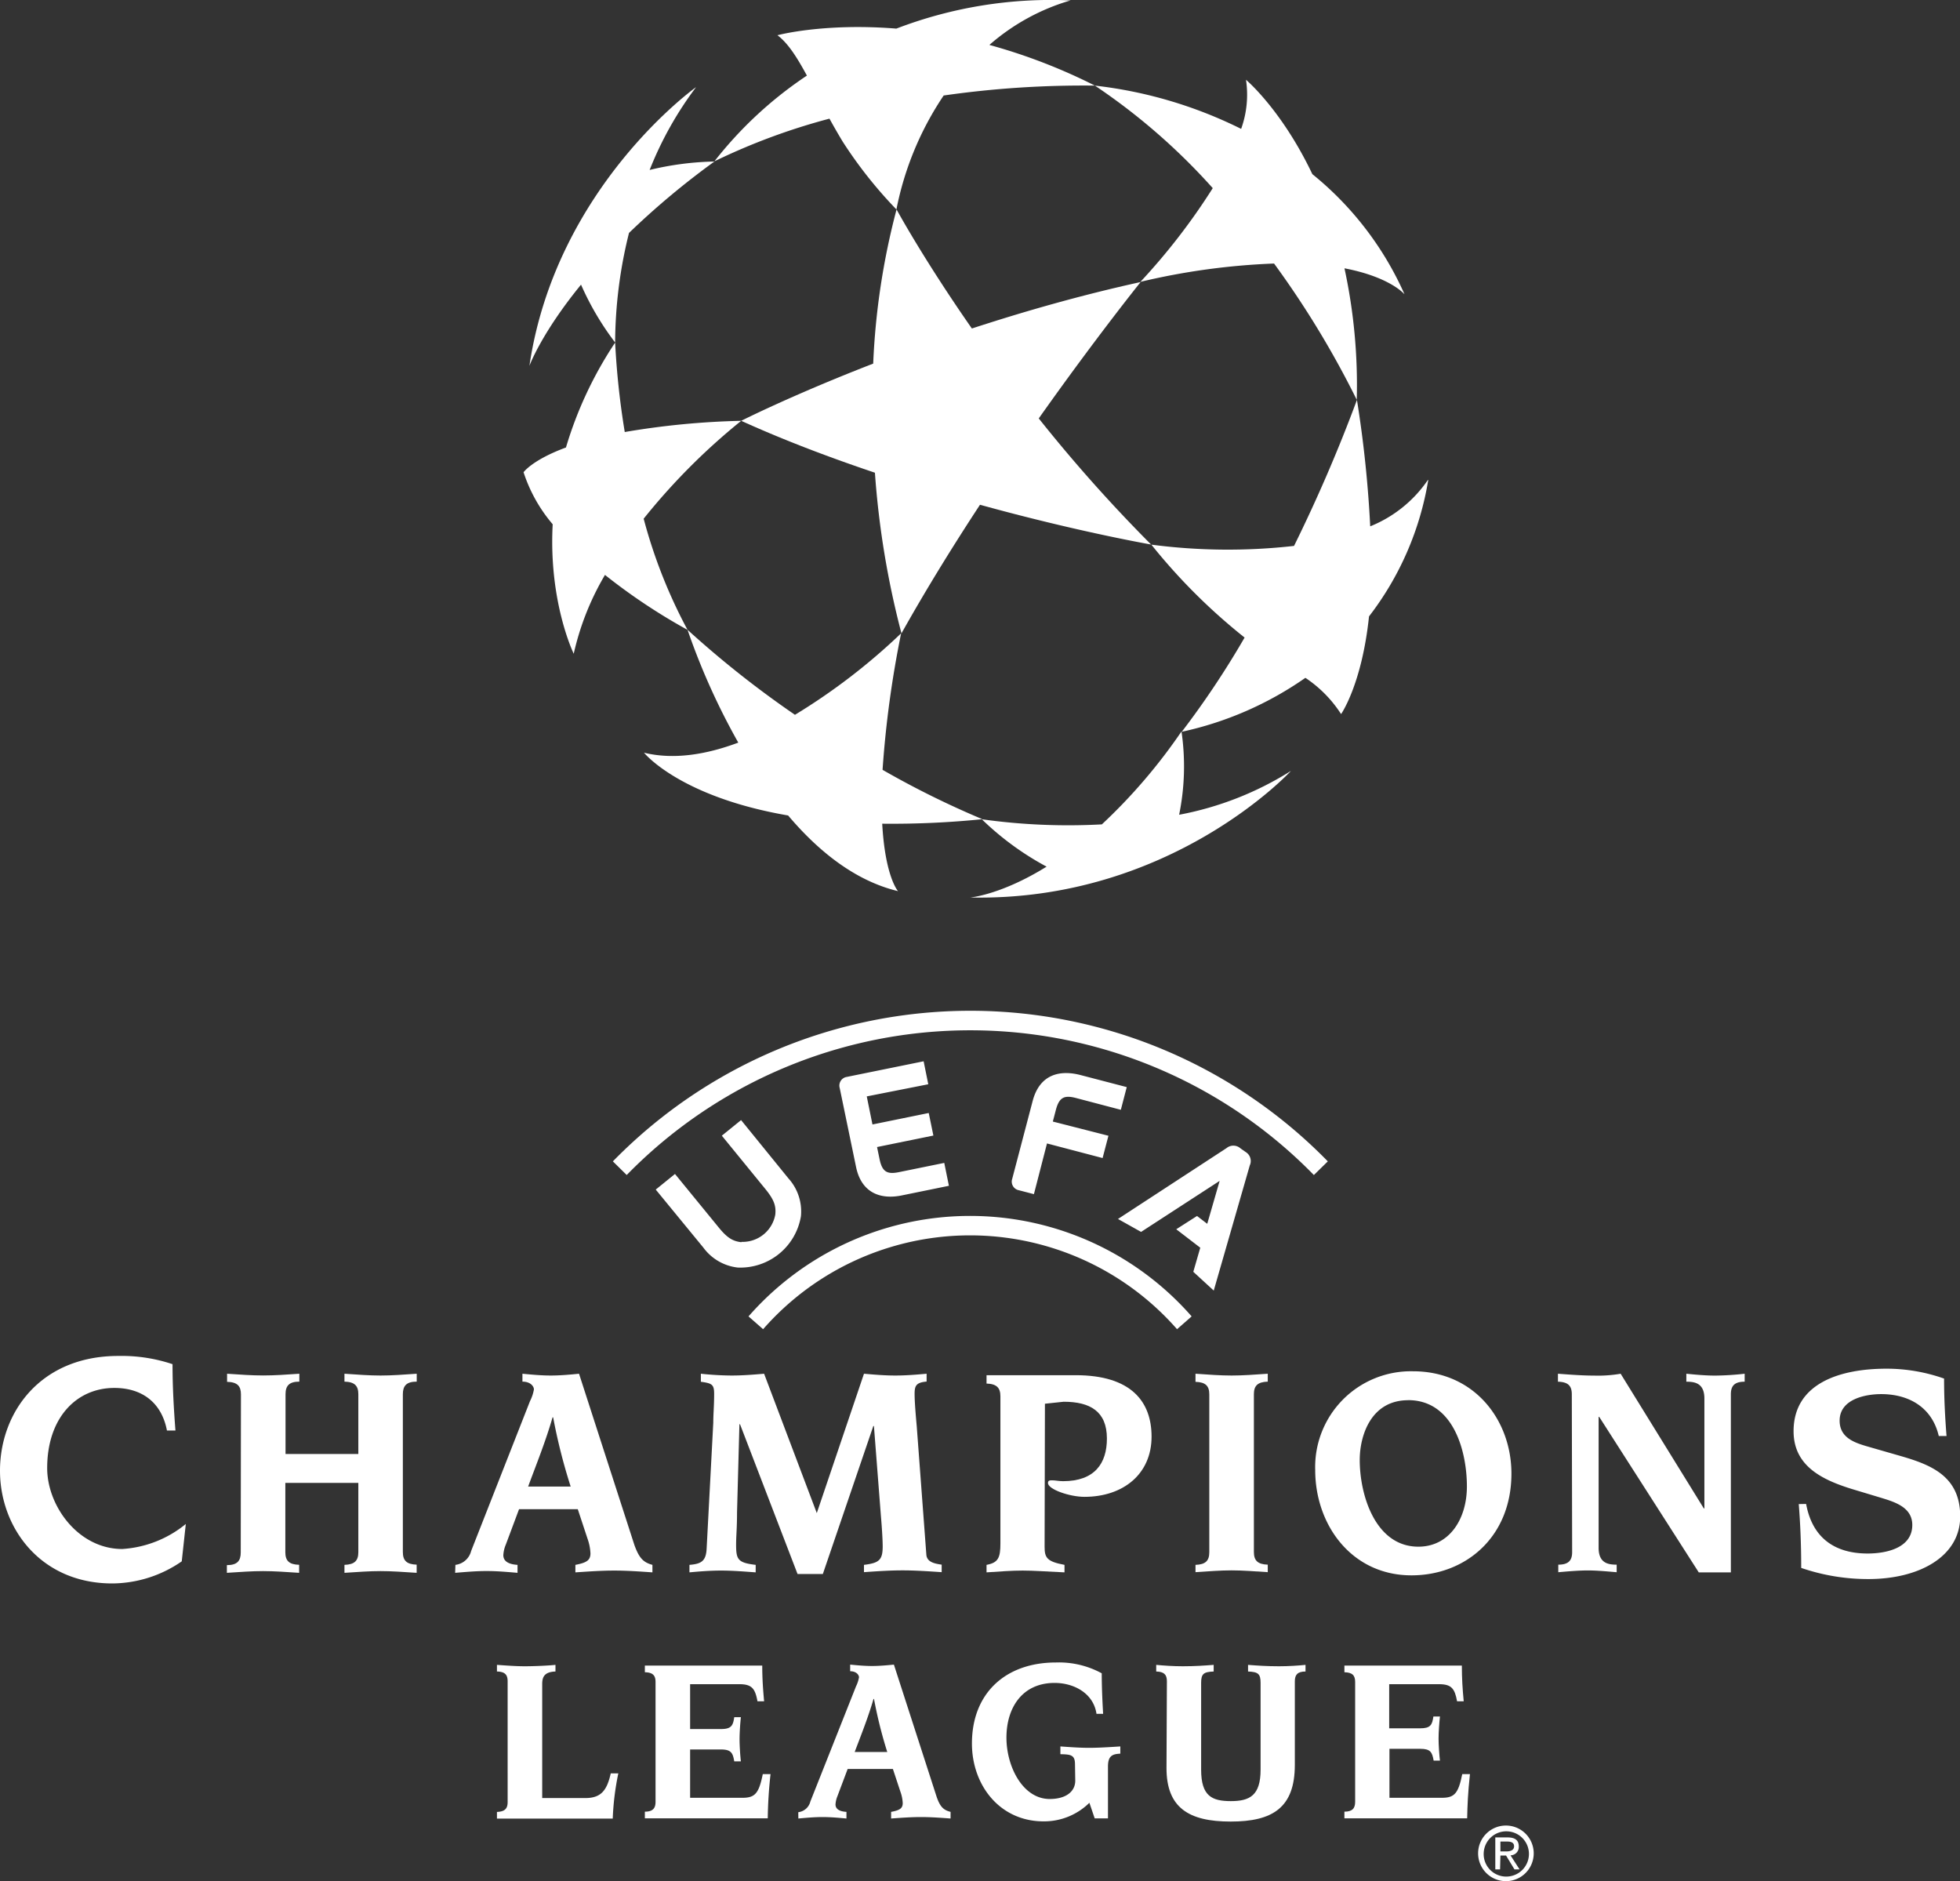 <svg xmlns="http://www.w3.org/2000/svg" viewBox="0 0 295.37 283.46"><rect x="0" y="0" width="295.37" height="283.46" fill="#333333" stroke="none"/><defs><style>.cls-1,.cls-2{fill:#fff;}.cls-2{fill-rule:evenodd;}</style></defs><title>logo-ucl</title><g id="Camada_2" data-name="Camada 2"><g id="Layer_1" data-name="Layer 1"><path class="cls-1" d="M27.39,235.27a18.55,18.55,0,0,1-10.47,3.33C6.11,238.6,0,230.21,0,221.62c0-8.81,6.11-17.3,17.82-17.3A24.11,24.11,0,0,1,26,205.56c0,3.44.19,6.75.44,10H25.16c-.8-4.2-3.73-6.42-7.93-6.42-5.71,0-10.12,4.5-10.12,12.08,0,5.72,4.71,12.19,11.32,12.19A16.75,16.75,0,0,0,28,229.64Z"/><path class="cls-1" d="M147.65,76.05c14.8,4.09,25.82,6,25.82,6a228,228,0,0,1-16.93-19c8.59-12.15,15.35-20.55,15.35-20.55-9.11,2-17.72,4.48-25.43,7C139.14,39,135.11,31.56,135.11,31.56a108.54,108.54,0,0,0-3.52,23.23c-12.23,4.74-19.89,8.62-19.89,8.62,6.62,3,13.49,5.58,20.15,7.82a131.41,131.41,0,0,0,4,24.21c3.71-6.63,7.79-13.22,11.84-19.39"/><path class="cls-1" d="M215.19,72.31a19.21,19.21,0,0,1-8.7,7,175.3,175.3,0,0,0-2-19.05,232.45,232.45,0,0,1-9.48,22,88.67,88.67,0,0,1-21.5-.19,88.55,88.55,0,0,0,14.05,14,133.8,133.8,0,0,1-9.47,14.2,51.53,51.53,0,0,0,18.63-8.13,18.67,18.67,0,0,1,5.38,5.46s3.13-4.44,4.21-14.72a45.73,45.73,0,0,0,8.92-20.52"/><path class="cls-1" d="M211.64,44.3a48.65,48.65,0,0,0-13.87-18.06c-4.63-9.72-10-14.22-10-14.22a15.22,15.22,0,0,1-.73,7.4A66.23,66.23,0,0,0,165,12.9a94.09,94.09,0,0,1,17.76,15.45,95.73,95.73,0,0,1-10.9,14.12A103.65,103.65,0,0,1,192,39.71a139.65,139.65,0,0,1,12.46,20.53,83.11,83.11,0,0,0-1.85-19.81c6.85,1.31,9,3.87,9,3.87"/><path class="cls-1" d="M165,12.9A85.64,85.64,0,0,0,149.1,6.77,32.25,32.25,0,0,1,161.34.06a65.12,65.12,0,0,0-26.26,4.25c-11-.88-17.92,1-17.92,1,1.64,1.23,3,3.43,4.44,6.08a59.65,59.65,0,0,0-13.94,12.92A95.33,95.33,0,0,1,125,17.88c.64,1.16,1.31,2.33,2,3.47a66.08,66.08,0,0,0,8.09,10.21,46.91,46.91,0,0,1,7.12-17.17A148.36,148.36,0,0,1,165,12.9"/><path class="cls-1" d="M94.79,35.1a118.75,118.75,0,0,1,12.87-10.76,44.84,44.84,0,0,0-9.76,1.27,53.14,53.14,0,0,1,7-12.48s-21.12,15-25.12,42c0,0,1.77-4.88,7.78-12.24a42.44,42.44,0,0,0,5.14,8.72A69.09,69.09,0,0,1,94.79,35.1"/><path class="cls-1" d="M111.7,63.41A119.19,119.19,0,0,0,94.15,65.1,119.79,119.79,0,0,1,92.7,51.62a58.63,58.63,0,0,0-7.41,15.81c-5.11,1.89-6.39,3.73-6.39,3.73A23.06,23.06,0,0,0,83.29,79c-.63,11.75,3.17,19.51,3.17,19.51a40.9,40.9,0,0,1,4.71-11.88,88.51,88.51,0,0,0,12.44,8.28A77.13,77.13,0,0,1,97,78.16,96.26,96.26,0,0,1,111.7,63.41"/><path class="cls-1" d="M148,123.42A135.4,135.4,0,0,1,133,116a156,156,0,0,1,2.8-20.57,93,93,0,0,1-16,12.28A150.48,150.48,0,0,1,103.61,94.9a102.34,102.34,0,0,0,7.65,17c-4.78,1.79-9.71,2.62-14.21,1.52,0,0,5.32,6.64,21.72,9.46,4.56,5.39,10.1,9.85,16.56,11.4,0,0-1.94-2.14-2.38-10.16a136,136,0,0,0,15-.67"/><path class="cls-1" d="M177.7,122.74a36.39,36.39,0,0,0,.35-12.52,83.53,83.53,0,0,1-12,14,93.9,93.9,0,0,1-18.09-.77,43.56,43.56,0,0,0,9.76,7.14c-6.9,4.28-11.52,4.65-11.52,4.65,30.21.64,48.35-19.08,48.35-19.08a48.34,48.34,0,0,1-16.85,6.61"/><path class="cls-1" d="M212.71,237.38c-9,0-14.51-7.57-14.51-15.88a14.43,14.43,0,0,1,14.74-14.87c9.25,0,14.83,7.35,14.83,15.42,0,9.57-6.93,15.33-15.06,15.33m-.5-26.39c-5.62,0-7.3,5.35-7.3,9,0,5.31,2.36,13.07,8.84,13.07,4.63,0,7.31-4.12,7.31-9.08,0-5.25-2-13-8.85-13"/><path class="cls-1" d="M157.42,233.07c0,1.64.32,2.23,3,2.73v1.13c-2.85-.13-4.63-.27-6.31-.27s-3.44.14-5.44.27V235.8c1.77-.32,2.09-1.09,2.09-3.22V210.4c0-1.27-.55-1.87-2.09-1.92v-1.26h13.43c8.39,0,11.44,4,11.44,9.26,0,5.63-4.27,9.07-10.12,9.07-2.22,0-5.49-1.13-5.49-2.08,0-.41.27-.41.67-.41s1,.13,1.6.13c4.76,0,6.61-2.67,6.61-6.43,0-4.09-2.53-5.54-6.52-5.54l-2.82.3Z"/><path class="cls-1" d="M182.24,210.12c0-1.27-.54-1.85-2.08-1.9V207c2,.14,3.77.27,5.44.27s3.45-.13,5.45-.27v1.19c-1.54.05-2.09.63-2.09,1.9v23.77c0,1.27.55,1.86,2.09,1.91v1.13c-2-.13-3.77-.27-5.45-.27s-3.44.14-5.44.27V235.8c1.54-.05,2.08-.64,2.08-1.91Z"/><path class="cls-1" d="M236.87,210.1c0-1.27-.55-1.86-2.09-1.9V207c2,.15,3.76.28,5.45.28a19.92,19.92,0,0,0,4-.28l12.53,20.29h.09V210.73c0-2.35-1.5-2.53-2.72-2.53V207c1.49.15,2.95.28,4.35.28a43.19,43.19,0,0,0,4.44-.28v1.2c-1.54,0-2.08.63-2.08,1.9v26.83H256L241,213.5h-.09v19.73c0,2.36,1.5,2.54,2.72,2.54v1.14c-1.5-.13-3-.27-4.35-.27s-3,.14-4.45.27v-1.14c1.54,0,2.09-.63,2.09-1.9Z"/><path class="cls-1" d="M272.18,226.62c.93,5.08,4.27,7.47,9.27,7.47,2.76,0,6.73-.8,6.73-4.3,0-2.8-2.9-3.54-5.05-4.2l-3.32-1c-4.76-1.4-9.52-3.41-9.52-8.93,0-7.22,7-9.42,14-9.42a26,26,0,0,1,8.68,1.49c0,3.37.18,6.21.37,8.65h-1.17c-1-4.3-4.48-6.31-8.68-6.31-2.34,0-6.26.74-6.26,4,0,2.57,2.24,3.32,4.16,3.88l4.9,1.41c4.72,1.35,9.11,3.07,9.11,9.14s-6.21,9.44-13.83,9.44a31,31,0,0,1-10.13-1.68c0-3.69-.15-6.91-.37-9.62Z"/><path class="cls-1" d="M36.31,210.12c0-1.27-.54-1.86-2.09-1.9V207c2,.14,3.77.26,5.45.26s3.45-.12,5.44-.26v1.19c-1.54,0-2.08.63-2.08,1.9v9H54v-9c0-1.27-.55-1.86-2.09-1.9V207c2,.14,3.76.27,5.44.27s3.45-.13,5.45-.27v1.19c-1.55,0-2.09.63-2.09,1.9v23.77c0,1.27.54,1.86,2.08,1.91V237c-2-.13-3.76-.26-5.44-.26s-3.45.13-5.44.26V235.8c1.54-.05,2.09-.64,2.09-1.91V223.45H43v10.44c0,1.27.54,1.86,2.08,1.9V237c-2-.13-3.76-.26-5.44-.26s-3.45.13-5.45.26v-1.16c1.55,0,2.09-.63,2.09-1.9Z"/><path class="cls-1" d="M79.59,224c1.18-3.21,2.64-6.8,3.68-10.43h.09A85.33,85.33,0,0,0,86,224Zm-11,13c1.6-.13,3.14-.27,4.73-.27s3.12.14,4.67.27V235.8c-1.5-.09-2.14-.64-2.14-1.46a4.78,4.78,0,0,1,.37-1.58l2-5.35h8.85l1.45,4.39a7.64,7.64,0,0,1,.46,2.27c0,1.05-.6,1.41-2.27,1.73v1.13c2-.13,3.9-.27,5.85-.27s3.86.14,5.76.27V235.8c-1.36-.37-2-1-2.72-3L87.26,207c-1.4.14-2.86.27-4.26.27s-2.82-.13-4.27-.27v1.19c1.23,0,1.73.72,1.73,1.18a6.22,6.22,0,0,1-.59,1.76L71,233.71a2.78,2.78,0,0,1-2.37,2.09Z"/><path class="cls-1" d="M107.49,214.38c0-1.27.13-2.54.13-4.35,0-1.41-.32-1.59-2-1.82V207a45.88,45.88,0,0,0,4.63.27c1.63,0,3.26-.13,4.9-.27l7.94,21,7.11-21c1.6.14,3.14.27,4.72.27s3.18-.13,4.72-.27v1.18c-1.59.14-1.81.64-1.81,1.86s.18,3.31.32,4.85l1.45,19.38c.09,1.18,1.4,1.36,2.31,1.5v1.13c-2-.13-3.94-.27-5.9-.27s-3.94.14-5.81.27V235.8c2.23-.28,2.82-.68,2.82-2.77,0-1.08-.14-3.13-.27-4.63l-1.05-13.52h-.09L124,237.18h-3.81l-8.67-22.57h-.09l-.36,13.3c0,2.35-.14,3.58-.14,4.8,0,2.27.23,2.77,2.95,3.09v1.13c-1.81-.13-3.49-.27-5.22-.27s-3.35.14-4.76.27V235.8c1.77-.14,2.5-.55,2.59-2.46Z"/><path class="cls-1" d="M76.5,253.34c0-1-.42-1.44-1.61-1.47v-1c1.54.11,2.91.21,4.2.21,1.47,0,3.61-.1,4.62-.21v1c-1.78.06-2,.94-2,1.92v17.15h6.48c2.31,0,3.26-1.05,3.85-3.72h1.14a40.62,40.62,0,0,0-.84,6.81H74.89v-1c1.19-.05,1.61-.5,1.61-1.48Z"/><path class="cls-1" d="M98.79,253.45c0-1-.42-1.44-1.61-1.47v-1h17.69c0,1.93.11,3.49.28,5.38h-1c-.35-1.92-.84-2.58-2.74-2.58H104v6.76h4.65c1.57,0,1.82-.53,2-1.79h1c-.1.88-.2,2.38-.2,3.33s.1,2.49.2,3.33h-1c-.21-1.26-.46-1.79-2-1.79H104v7.28h7.87c1.89,0,2.49-.63,3.08-3.57h1.17a66.48,66.48,0,0,0-.42,6.66H97.18v-1c1.19,0,1.61-.5,1.61-1.48Z"/><path class="cls-1" d="M120.3,273.07a2.13,2.13,0,0,0,1.82-1.61L129,254.11a5.08,5.08,0,0,0,.45-1.36c0-.36-.39-.92-1.33-.92v-1c1.12.11,2.21.21,3.29.21s2.21-.1,3.3-.21l6.44,19.92c.53,1.54,1.05,2,2.1,2.27v1c-1.47-.11-3-.22-4.45-.22s-3,.11-4.51.22v-1c1.29-.24,1.75-.52,1.75-1.32a5.74,5.74,0,0,0-.36-1.75l-1.12-3.39h-6.82l-1.55,4.12a3.93,3.93,0,0,0-.28,1.22c0,.63.49,1.05,1.65,1.12v1c-1.19-.11-2.42-.22-3.61-.22s-2.42.11-3.64.22ZM133.71,264a67.15,67.15,0,0,1-2-8h-.07c-.81,2.8-1.92,5.56-2.84,8Z"/><path class="cls-1" d="M162,265.84c0-1.4-.63-1.48-2.2-1.51v-1.17c1.43.1,2.87.21,4.34.21s3.12-.11,4.69-.21v1.09c-1.23.05-1.86.36-1.86,1.94V274h-2l-.8-2.35a9.71,9.71,0,0,1-6.91,2.8c-6.58,0-10.79-5.43-10.79-11.73,0-7.61,5.09-12.21,12.65-12.21a13.46,13.46,0,0,1,6.91,1.63c0,1.72.07,3.7.21,6.11h-1c-.45-3.11-3.41-4.66-6.31-4.66-4.87,0-7.26,3.73-7.26,8.25,0,4.34,2.45,9.24,6.52,9.24,2.49,0,3.85-1.15,3.85-2.76Z"/><path class="cls-1" d="M175.85,253.34c0-1-.42-1.44-1.61-1.47v-1c1.13.11,2.56.21,4,.21,1.82,0,3.25-.1,4.66-.21v1c-1.51.06-1.89.34-1.89,1.71v13.08c0,4,1.64,4.74,4.48,4.74s4.48-.84,4.48-4.74V253.58c0-1.37-.38-1.65-1.89-1.71v-1c1.4.11,2.84.21,4.66.21,1.47,0,2.91-.1,4-.21v1c-1.19,0-1.61.48-1.61,1.47v12.6c0,6.47-3.37,8.54-9.67,8.54s-9.67-2.07-9.67-8.06Z"/><path class="cls-1" d="M204.22,253.45c0-1-.42-1.44-1.62-1.47v-1h17.7c0,1.93.1,3.49.28,5.38h-1c-.35-1.92-.84-2.58-2.73-2.58h-7.5v6.65h4.66c1.58,0,1.82-.52,2-1.78H217c-.1.88-.21,2.39-.21,3.33s.11,2.49.21,3.32h-.95c-.22-1.25-.46-1.78-2-1.78h-4.66v7.38h7.89c1.89,0,2.49-.63,3.08-3.57h1.16c-.31,2.87-.38,4.72-.42,6.66H202.6v-1c1.2,0,1.62-.5,1.62-1.48Z"/><path class="cls-2" d="M227,283.46a4.19,4.19,0,1,0-4.25-4.19,4.19,4.19,0,0,0,4.25,4.19m-3.41-4.19a3.41,3.41,0,1,1,3.41,3.5,3.39,3.39,0,0,1-3.41-3.5m2.52.33h.85l1.27,2.09H229l-1.37-2.12a1.26,1.26,0,0,0,1.25-1.33c0-.95-.56-1.37-1.7-1.37h-1.84v4.82h.72Zm0-.62v-1.49h1c.52,0,1.06.11,1.06.71s-.56.78-1.17.78Z"/><path class="cls-1" d="M157.78,172.3l8.38,2.2.88-3.36L158.66,169l.46-1.76c.51-1.94,1.31-2.24,3.06-1.78l6.73,1.77.89-3.42L162.86,162c-3.21-.84-6.19-.08-7.24,3.9l-3.08,11.73a1.32,1.32,0,0,0,1,1.72l2.27.59Zm-17.89-8.92-.7-3.46-11.56,2.35a1.32,1.32,0,0,0-1.09,1.66L129,175.81c.81,4,3.76,5,7,4.3l7-1.43-.7-3.45-6.82,1.39c-1.76.36-2.54,0-2.94-2l-.37-1.78,8.49-1.73-.7-3.4-8.48,1.73-.86-4.23Zm-28.17,23.8c-1.35-.15-2.19-.71-3.46-2.28l-6.54-8-2.9,2.35L106,188a7.45,7.45,0,0,0,5.18,3,9.26,9.26,0,0,0,9.52-7.74,7.42,7.42,0,0,0-1.88-5.69l-7.14-8.79-2.9,2.35,6.53,8c1.29,1.58,1.66,2.51,1.53,3.86a5,5,0,0,1-5.09,4.14m76-13.52a1.58,1.58,0,0,1,.59,2l-5.43,18.86-3.08-2.83,1.05-3.63-3.62-2.78,3.13-2,1.54,1.18,1.87-6.47-11.84,7.69-3.48-1.95L184.84,173a1.61,1.61,0,0,1,2.11.05ZM115,200.29l-2.2-1.93a44.39,44.39,0,0,1,66.78,0l-2.2,1.93a41.47,41.47,0,0,0-62.38,0M94.45,177.06,92.36,175a75.29,75.29,0,0,1,107.74,0L198,177.06a72.37,72.37,0,0,0-103.56,0"/></g></g></svg>